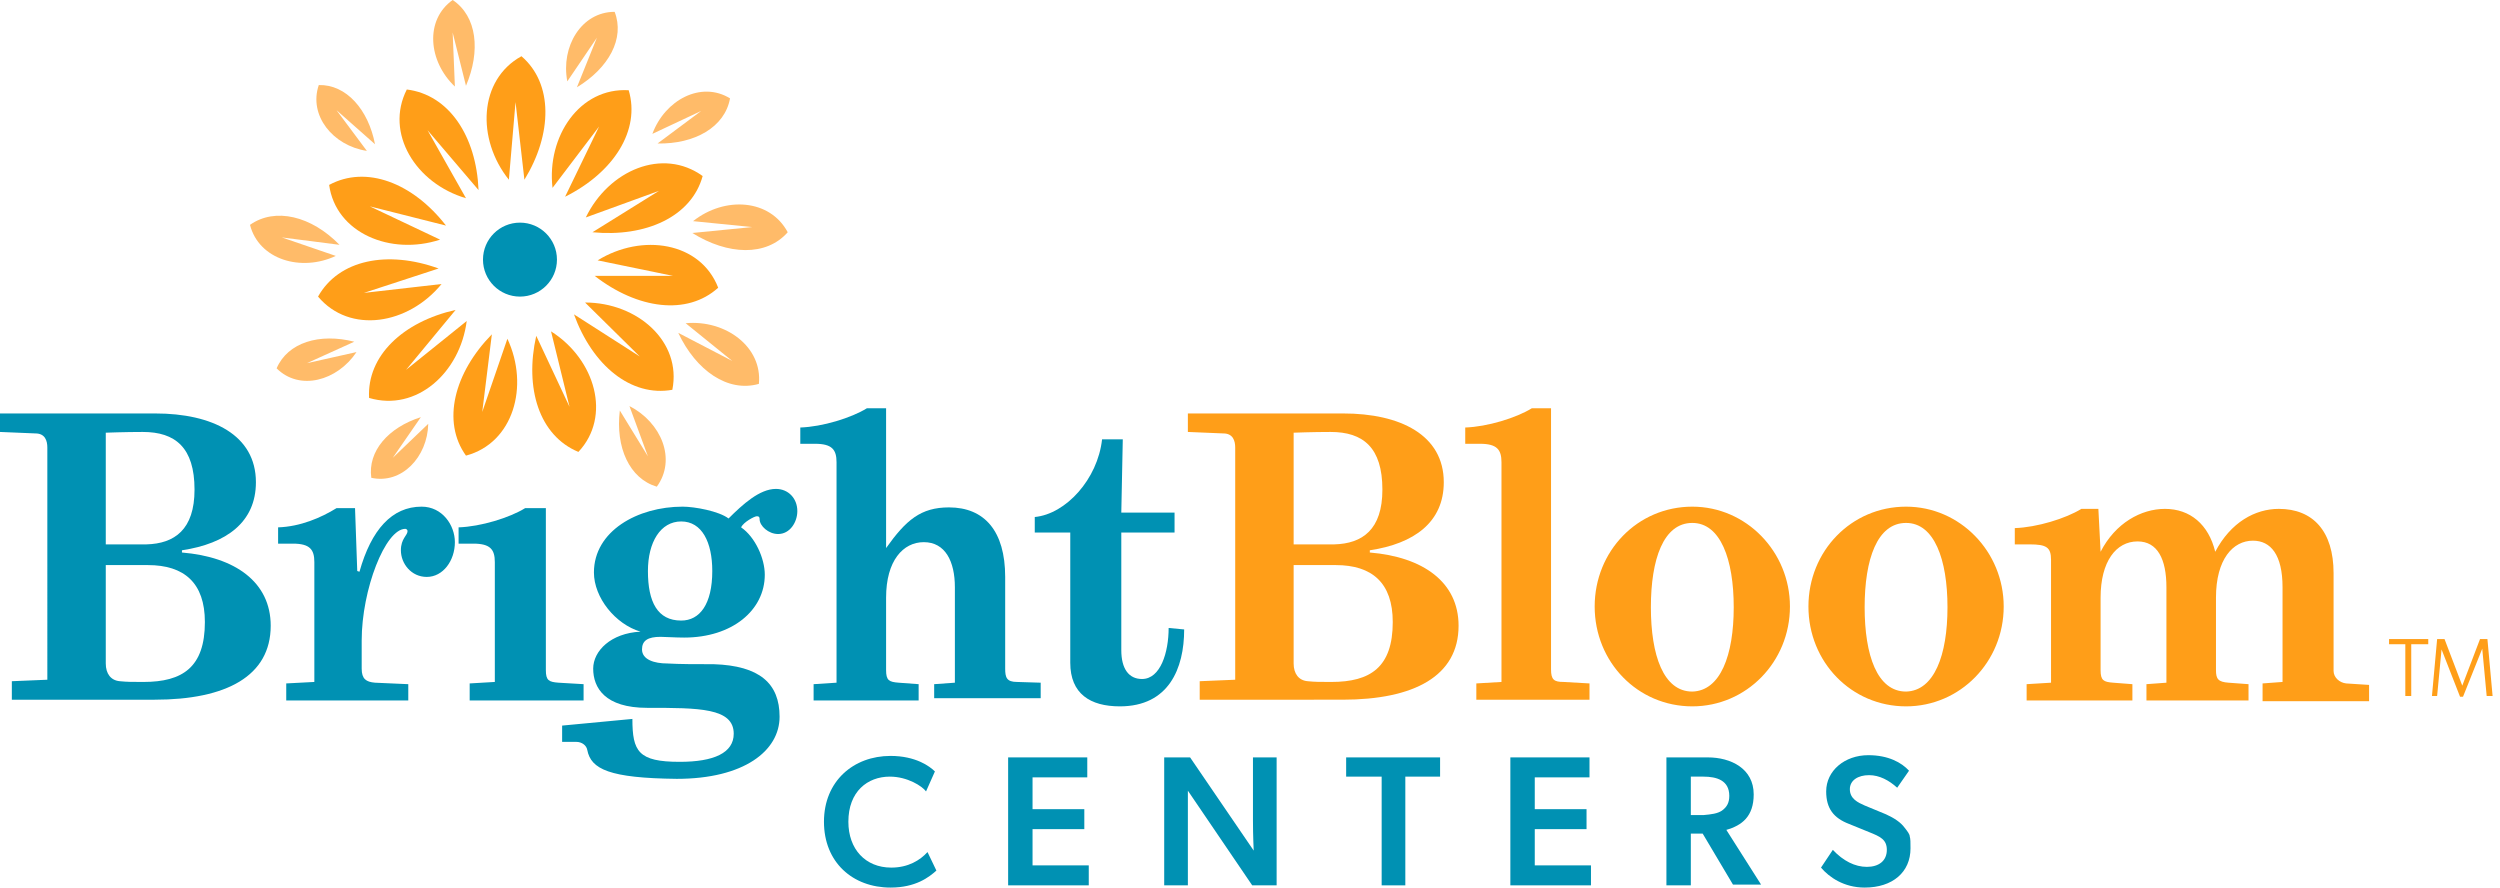 <?xml version="1.0" encoding="UTF-8"?>
<!-- Generator: Adobe Illustrator 25.1.0, SVG Export Plug-In . SVG Version: 6.00 Build 0) -->
<svg xmlns="http://www.w3.org/2000/svg" xmlns:xlink="http://www.w3.org/1999/xlink" version="1.1" id="logo" x="0px" y="0px" viewBox="0 0 338 120" style="enable-background:new 0 0 338 120;" xml:space="preserve"> <style type="text/css"> .st0{fill:#0091B3;} .st1{fill:#FF9E18;} .st2{fill-rule:evenodd;clip-rule:evenodd;fill:#FF9E18;} .st3{fill-rule:evenodd;clip-rule:evenodd;fill:#FFBB69;} .st4{fill-rule:evenodd;clip-rule:evenodd;fill:#0091B3;} </style> <g> <path class="st0" d="M1.6,94.6v-2.5l4.8-0.2V60.5c0-0.9-0.3-1.9-1.6-1.9L0,58.4v-2.5h21c7.7,0,13.6,2.9,13.6,9.3 c0,5.4-4,8.3-10,9.2v0.3c7.2,0.6,12,4,12,9.9c0,6.8-6,10-15.7,10H1.6z M26.3,66.2c0-5.7-2.6-7.8-7-7.8c-2.4,0-5,0.1-5,0.1v15.1h5.5 C23.6,73.5,26.3,71.6,26.3,66.2z M27.7,84.1c0-5.3-2.8-7.7-7.7-7.7h-5.7v13.3c0,1.4,0.7,2.3,1.9,2.4c1,0.1,1.6,0.1,3.2,0.1 C24.7,92.2,27.7,90.2,27.7,84.1z"></path> <path class="st0" d="M38.7,94.6v-2.2l3.8-0.2V76c0-1.7-0.6-2.5-2.9-2.5h-2v-2.2c3-0.1,5.8-1.3,7.9-2.6H48l0.3,8.5l0.3,0.1 c1.6-5.7,4.4-8.8,8.4-8.8c2.8,0,4.5,2.5,4.5,4.8c0,2.5-1.6,4.7-3.8,4.7c-2.1,0-3.5-1.8-3.5-3.6c0-1.6,0.9-2,0.9-2.6 c0-0.2-0.2-0.3-0.3-0.3c-2.7,0-5.9,8.2-5.9,15.1v3.8c0,1.4,0.6,1.8,1.8,1.9l4.5,0.2v2.2H38.7z"></path> <path class="st0" d="M63.5,94.6v-2.2l3.4-0.2V76c0-1.7-0.6-2.5-2.9-2.5h-2v-2.2c3-0.1,6.9-1.3,9-2.6h2.8v21.9 c0,1.4,0.4,1.6,1.7,1.7l3.4,0.2v2.2H63.5z"></path> <path class="st0" d="M79.4,101.4c-0.1-0.6-0.7-1.1-1.5-1.1H76v-2.2l9.5-0.9c0,4.4,0.8,5.8,6.4,5.8c4.6,0,7.3-1.2,7.3-3.8 c0-3.5-4.7-3.5-11.7-3.5c-5.7,0-7.3-2.7-7.3-5.3c0-2.4,2.4-4.8,6.4-5c-3.4-1-6.3-4.6-6.3-8c0-5.6,5.9-8.9,12-8.9 c1.6,0,4.9,0.6,6.2,1.6c1.9-1.9,4.2-4,6.4-4c1.7,0,2.9,1.3,2.9,3c0,1.5-1,3.1-2.6,3.1c-1.3,0-2.5-1.1-2.5-2c0-0.4-0.2-0.4-0.4-0.4 c-0.3,0-1.8,0.8-2.1,1.5c1.9,1.3,3.2,4.2,3.2,6.4c0,4.8-4.4,8.5-10.9,8.5c-1.2,0-2.6-0.1-3.2-0.1c-1.7,0-2.5,0.5-2.5,1.7 c0,1.4,1.7,1.9,3.4,1.9c1.7,0.1,3.9,0.1,6.3,0.1c6.2,0.2,8.9,2.6,8.9,7.1c0,4.6-4.8,8.4-13.9,8.4C82.4,105.2,79.9,104,79.4,101.4z M96.3,77.2c0-3.9-1.4-6.7-4.2-6.7s-4.5,2.8-4.5,6.7c0,4.2,1.3,6.7,4.5,6.7C94.6,83.9,96.3,81.7,96.3,77.2z"></path> <path class="st0" d="M126.3,94.6v-2.1l2.8-0.2V79.4c0-3.5-1.3-6.1-4.2-6.1c-2.8,0-5.1,2.5-5.1,7.5v9.8c0,1.4,0.4,1.6,1.7,1.7 l2.7,0.2v2.2h-14.2v-2.2l3.1-0.2V62.5c0-1.7-0.6-2.5-2.9-2.5h-2v-2.2c3-0.1,6.9-1.3,9-2.6h2.6v18.9c2.7-3.8,4.7-5.5,8.5-5.5 c4.8,0,7.6,3.2,7.6,9.4v12.4c0,1.2,0.2,1.8,1.6,1.8l3.2,0.1v2.1H126.3z"></path> <path class="st0" d="M144.7,89.6V72h-4.8v-2.1c4.2-0.4,8.5-5.1,9.1-10.5h2.8l-0.2,9.9h7.2V72h-7.2v15.9c0,2.5,1,3.9,2.8,3.9 c2.5,0,3.6-3.6,3.6-6.9l2.1,0.2c0,5.3-2.1,10.4-8.7,10.4C147.4,95.5,144.7,93.8,144.7,89.6z"></path> <path class="st1" d="M162.2,94.6v-2.5l4.8-0.2V60.5c0-0.9-0.3-1.9-1.6-1.9l-4.8-0.2v-2.5h21c7.7,0,13.6,2.9,13.6,9.3 c0,5.4-4,8.3-10,9.2v0.3c7.2,0.6,12,4,12,9.9c0,6.8-6,10-15.7,10H162.2z M186.9,66.2c0-5.7-2.6-7.8-7-7.8c-2.4,0-5,0.1-5,0.1v15.1 h5.5C184.2,73.5,186.9,71.6,186.9,66.2z M188.3,84.1c0-5.3-2.8-7.7-7.7-7.7h-5.7v13.3c0,1.4,0.7,2.3,1.9,2.4c1,0.1,1.6,0.1,3.2,0.1 C185.3,92.2,188.3,90.2,188.3,84.1z"></path> <path class="st1" d="M199.6,94.6v-2.2l3.4-0.2V62.5c0-1.7-0.6-2.5-2.9-2.5h-2v-2.2c3-0.1,6.9-1.3,9-2.6h2.6v35.3 c0,1.4,0.4,1.7,1.7,1.7l3.5,0.2v2.2H199.6z"></path> <path class="st1" d="M215.6,82c0-7.5,5.8-13.5,13.2-13.5c7.3,0,13.2,6.1,13.2,13.5c0,7.5-5.9,13.5-13.2,13.5 C221.4,95.5,215.6,89.5,215.6,82z M234.4,82.1c0-6.5-1.8-11.4-5.6-11.4c-3.9,0-5.6,4.9-5.6,11.4c0,6.5,1.7,11.4,5.6,11.4 C232.6,93.4,234.4,88.6,234.4,82.1z"></path> <path class="st1" d="M244.5,82c0-7.5,5.8-13.5,13.2-13.5c7.3,0,13.2,6.1,13.2,13.5c0,7.5-5.9,13.5-13.2,13.5 C250.3,95.5,244.5,89.5,244.5,82z M263.3,82.1c0-6.5-1.8-11.4-5.6-11.4c-3.9,0-5.6,4.9-5.6,11.4c0,6.5,1.7,11.4,5.6,11.4 C261.5,93.4,263.3,88.6,263.3,82.1z"></path> <path class="st1" d="M305.9,94.6v-2.2l2.7-0.2V79.4c0-4.4-1.6-6.3-4-6.3c-2.7,0-5,2.5-5,7.7v9.8c0,1.2,0.3,1.6,1.7,1.7l2.7,0.2v2.2 h-13.8v-2.2l2.7-0.2V79.4c0-3.8-1.2-6.2-3.9-6.2c-2.9,0-5,2.7-5,7.6v9.8c0,1.4,0.4,1.6,1.7,1.7l2.6,0.2v2.2h-14.3v-2.2l3.3-0.2 V75.7c0-1.7-0.6-2.1-2.9-2.1h-2v-2.2c3-0.1,6.9-1.3,9-2.6h2.3l0.3,5.8c2-3.9,5.5-5.8,8.7-5.8c3.4,0,5.9,2.1,6.8,5.8 c2.1-4,5.4-5.8,8.6-5.8c4.6,0,7.4,3,7.4,8.7v13.2c0,0.9,0.8,1.6,1.7,1.7l3.1,0.2v2.2H305.9z"></path> <path class="st0" d="M120.4,120c-5.1,0-9-3.4-9-8.9c0-5.5,4-8.9,9-8.9c3.4,0,5.3,1.4,6,2.1l-1.2,2.7c-0.5-0.7-2.5-2-4.9-2 c-3,0-5.6,2-5.6,6.1c0,3.7,2.3,6.2,5.8,6.2c2.3,0,3.9-1,4.9-2.1l1.2,2.5C125.6,118.6,123.8,120,120.4,120z"></path> <path class="st0" d="M136.3,102.4H147v2.7h-7.4v4.3h7v2.7h-7v4.9h7.6v2.7h-10.9V102.4z"></path> <path class="st0" d="M160.6,106.9c0,0,0,2.2,0,4.3v8.5h-3.2v-17.3h3.5l8.6,12.6c0,0-0.1-2-0.1-4.1v-8.5h3.2v17.3h-3.3L160.6,106.9z "></path> <path class="st0" d="M186.8,105h-4.8v-2.6h12.7v2.6h-4.7v14.7h-3.2V105z"></path> <path class="st0" d="M204.2,102.4h10.7v2.7h-7.4v4.3h7v2.7h-7v4.9h7.6v2.7h-10.9V102.4z"></path> <path class="st0" d="M230.2,112.7h-1.6v7h-3.3v-17.3h5.6c3.1,0,6.2,1.5,6.2,5c0,3-1.6,4.2-3.7,4.8l4.7,7.4h-3.8L230.2,112.7z M232.8,109.6c0.7-0.5,1-1.1,1-2c0-2.1-1.7-2.6-3.5-2.6h-1.7v5.2h1.7C231.4,110.1,232.2,110,232.8,109.6z"></path> <path class="st0" d="M258.3,114.7c0,3.2-2.4,5.3-6.2,5.3c-2.8,0-4.8-1.4-5.9-2.7l1.6-2.4c1.4,1.5,3,2.3,4.6,2.3 c1.6,0,2.7-0.8,2.7-2.3c0-1.4-0.9-1.8-2.4-2.4l-2.7-1.1c-2.1-0.8-3.1-2.1-3.1-4.4c0-2.8,2.5-4.9,5.7-4.9c2.7,0,4.5,1,5.5,2.1 l-1.6,2.3c-1.1-1-2.4-1.7-3.8-1.7c-1.5,0-2.6,0.7-2.6,1.9c0,1.3,1.1,1.8,2,2.2l2.9,1.2c1.1,0.5,2,1.1,2.5,1.8 c0.4,0.5,0.7,0.9,0.7,1.2C258.3,113.4,258.3,113.9,258.3,114.7z"></path> </g> <path class="st2" d="M68.8,24.3c-4.4-5.5-4.1-13.5,1.7-16.7c4.3,3.7,4.2,10.5,0.4,16.7l-1.2-10.5L68.8,24.3z"></path> <path class="st2" d="M74.7,25.4c-0.8-7,3.7-13.6,10.3-13.2c1.6,5.4-2,11.1-8.6,14.4l4.6-9.5L74.7,25.4z"></path> <path class="st2" d="M79.2,29.4c3.1-6.4,10.4-9.5,15.8-5.6c-1.5,5.5-7.7,8.3-14.9,7.6l9-5.6L79.2,29.4z"></path> <path class="st2" d="M80.8,35.2c6-3.7,13.9-2.5,16.3,3.7c-4.2,3.8-10.9,2.9-16.7-1.6L91,37.3L80.8,35.2z"></path> <path class="st2" d="M79.1,40.9c7.1,0,13.1,5.3,11.8,11.8c-5.6,1-10.8-3.3-13.3-10.2l8.9,5.7L79.1,40.9z"></path> <path class="st2" d="M74.5,44.8c6,3.8,8.2,11.5,3.7,16.3c-5.3-2.2-7.3-8.6-5.7-15.7l4.5,9.6L74.5,44.8z"></path> <path class="st2" d="M68.6,45.8c3,6.4,0.8,14.1-5.6,15.8c-3.3-4.6-1.6-11.2,3.5-16.4l-1.3,10.5L68.6,45.8z"></path> <path class="st2" d="M63.1,43.4c-0.9,7-6.8,12.3-13.2,10.4c-0.3-5.7,4.6-10.3,11.7-11.9L54.9,50L63.1,43.4z"></path> <path class="st2" d="M59.7,38.4c-4.5,5.5-12.4,6.8-16.7,1.7c2.8-5,9.4-6.3,16.3-3.8l-10.1,3.3L59.7,38.4z"></path> <path class="st2" d="M59.5,32.4c-6.7,2.2-14.1-0.9-15-7.4c5-2.7,11.3-0.3,15.8,5.5L50,27.9L59.5,32.4z"></path> <path class="st2" d="M63,26.8C56.2,24.8,52,18,55,12.1c5.7,0.7,9.4,6.3,9.7,13.6l-6.9-8.1L63,26.8z"></path> <path class="st3" d="M76.7,11c-0.9-4.7,1.9-9.4,6.4-9.4c1.4,3.6-0.8,7.6-5.1,10.2l2.7-6.7L76.7,11z"></path> <path class="st3" d="M88.2,18.1c1.7-4.6,6.6-7.2,10.5-4.8c-0.7,3.9-4.8,6.2-9.8,6.1l5.9-4.4L88.2,18.1z"></path> <path class="st3" d="M93.7,29.9c4.3-3.4,10.4-3,12.8,1.5c-2.9,3.3-8.1,3.1-12.9,0.1l8.1-0.8L93.7,29.9z"></path> <path class="st3" d="M92.7,43.7c5.4-0.5,10.4,3.2,9.9,8.2c-4.2,1.2-8.5-1.8-10.9-6.9l7.3,3.8L92.7,43.7z"></path> <path class="st3" d="M85.1,54.9c4.3,2.2,6.4,7.2,3.7,10.9c-3.7-1.1-5.6-5.3-5-10.3l3.8,6.2L85.1,54.9z"></path> <path class="st3" d="M57.9,57.3c-0.1,4.5-3.6,8.2-7.7,7.3c-0.5-3.6,2.3-6.8,6.7-8.2l-3.8,5.5L57.9,57.3z"></path> <path class="st3" d="M48.2,47.6c-2.6,3.9-7.7,5.3-10.8,2.2c1.5-3.5,5.8-4.8,10.5-3.6l-6.4,2.9L48.2,47.6z"></path> <path class="st3" d="M45.4,34.6c-4.7,2.2-10.4,0.5-11.6-4.2c3.4-2.4,8.3-1.2,12.1,2.7l-7.8-1L45.4,34.6z"></path> <path class="st3" d="M49.6,20.4c-4.6-0.7-7.9-4.8-6.5-8.9c3.7-0.1,6.7,3.3,7.6,8l-5.2-4.6L49.6,20.4z"></path> <path class="st3" d="M61.5,11.7c-3.6-3.4-4.1-9-0.3-11.7C64.5,2.2,65,6.9,63,11.6l-1.8-7.2L61.5,11.7z"></path> <circle class="st4" cx="70.3" cy="35.1" r="5"></circle> <g> <path class="st1" d="M325.2,87.1h-2.2v-0.7h5.3v0.7H326v7h-0.8V87.1z"></path> <path class="st1" d="M328.8,94.1l0.7-7.7h1l2.4,6.3l2.4-6.3h1l0.7,7.7h-0.8l-0.6-6.4l-2.6,6.5h-0.4l-2.5-6.4l-0.6,6.3H328.8z"></path> </g> </svg>
